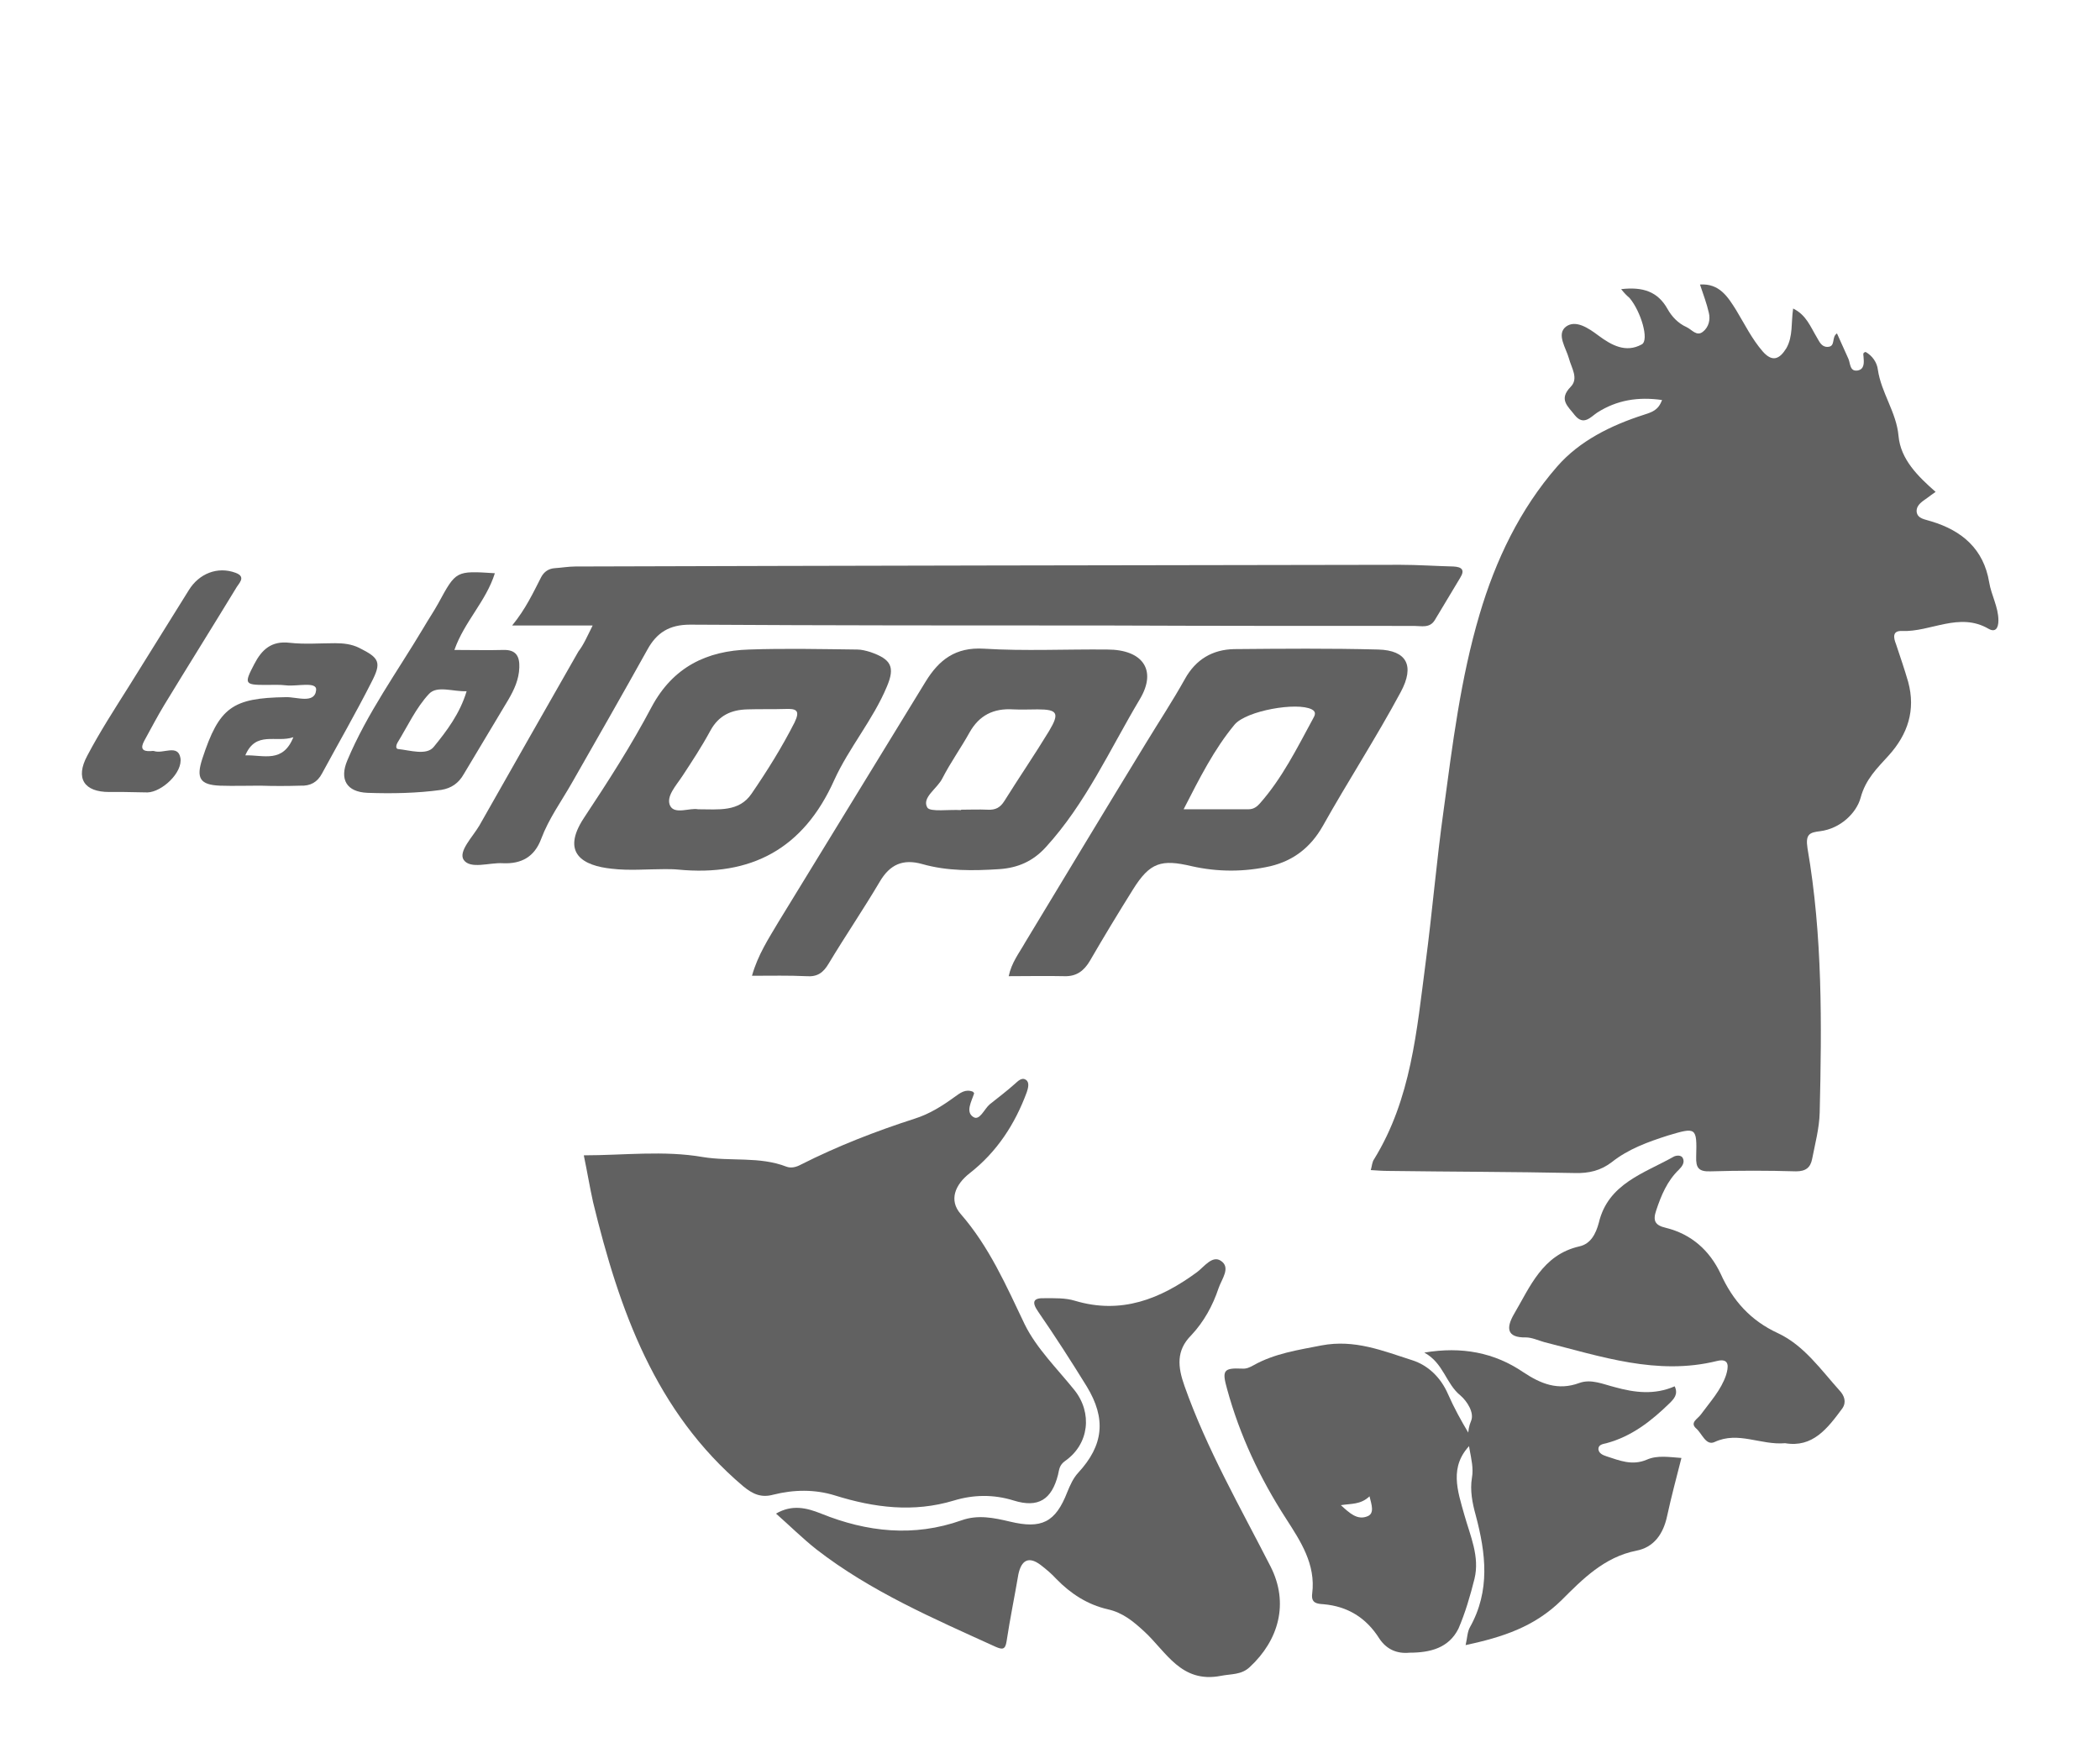 <?xml version="1.0" encoding="UTF-8"?> <svg xmlns="http://www.w3.org/2000/svg" id="Capa_1" data-name="Capa 1" viewBox="0 0 498.2 415.8"><defs><style> .cls-1 { fill: #616161; stroke-width: 0px; } </style></defs><path class="cls-1" d="m384.6,68.6c5.2-.6,8.7.6,11,4.7,1,1.8,2.5,3.4,4.5,4.3,1.3.6,2.4,2.3,3.9,1.1,1.4-1.1,1.8-2.9,1.4-4.5-.5-2.2-1.3-4.3-2.1-6.7,4.6-.3,6.6,2.9,8.6,6.1,2,3.3,3.7,6.8,6.3,9.8,2.3,2.6,4,1.8,5.6-.8,1.6-2.8,1.1-6.1,1.6-9.4,3.1,1.5,4.1,4.3,5.6,6.8.6,1,1.1,2.3,2.5,2.3,2.1,0,.9-2.3,2.3-3.2.9,2,1.8,4,2.7,6,.5,1.1.3,3.1,2.2,2.8,1.7-.3,1.5-2,1.4-3.3,0-.4-.3-.9.5-1.1,1.6.9,2.7,2.5,2.9,4.2.8,5.5,4.4,10.1,4.9,15.7s4.6,9.6,8.8,13.3c-.7.5-1.3.9-1.8,1.3-1.2.9-2.8,1.7-2.7,3.4.2,1.7,2,1.8,3.5,2.3,7.3,2.2,12.4,6.6,13.7,14.4.5,3.1,2.2,5.9,2.2,9.1,0,1.8-.7,2.9-2.3,2-7-4.1-13.8.8-20.6.5-2.3-.1-2,1.6-1.4,3.1,1,3,2,5.9,2.9,9,1.8,6.7-.1,12.4-4.6,17.4-2.7,3-5.5,5.6-6.7,10.1-1,3.6-4.8,7.3-9.6,7.9-2.5.3-3.5.7-3,4,3.6,20.8,3.4,41.8,2.9,62.8-.1,3.7-1.1,7.4-1.8,11-.4,2-1.5,2.9-3.8,2.9-6.8-.2-13.5-.2-20.3,0-2.8.1-3.5-.8-3.4-3.5.2-7,0-7-6.7-5-4.7,1.5-9.4,3.2-13.3,6.3-2.6,2-5.4,2.7-8.8,2.6-14.7-.3-29.5-.3-44.2-.5-1.3,0-2.7-.1-4.2-.2.3-1,.3-1.9.8-2.6,8.8-14.3,10.1-30.5,12.2-46.5,1.6-12.1,2.6-24.3,4.3-36.4,2.1-15.5,4-31.1,8.5-46.3,3.8-12.9,9.6-25,18.4-35.1,5.3-6.1,12.8-9.8,20.6-12.3,1.8-.6,3.4-1,4.3-3.5-5.7-.8-10.7,0-15.4,3-1.5,1-3.2,3.2-5.3.6-1.6-2.1-3.9-3.7-1-6.7,2-2,.2-4.5-.4-6.8-.7-2.5-3-5.7-.7-7.5,2.3-1.7,5.3.3,7.7,2.1,3.1,2.3,6.5,4.2,10.3,2.1,1.8-1-.2-7.8-2.9-11-.7-.6-1.2-1.1-2-2.1Z"></path><path class="cls-1" d="m138.5,274.1c9.4,0,19-1.2,28.2.4,6.7,1.1,13.5-.2,19.9,2.3,1.1.4,2.3.1,3.4-.5,8.7-4.4,17.7-7.9,27-10.9,3.5-1.1,6.5-3,9.4-5.1,1.4-1,2.6-2,4.4-1.3.1.1.3.3.3.4-.6,1.9-2.1,4.4-.2,5.6,1.5,1,2.6-1.9,3.9-3,2-1.6,4-3.1,5.9-4.8.8-.7,1.7-1.7,2.7-1,.9.6.5,2,.2,2.9-2.8,7.6-7.1,14.2-13.5,19.2-3.6,2.8-5,6.5-2.2,9.7,6.8,7.8,10.8,17,15.2,26.2,2.8,5.7,7.7,10.5,11.8,15.6,4.3,5.4,3.5,12.8-2.2,16.8-1.4,1-1.4,2-1.7,3.3-1.5,5.9-4.7,7.9-10.5,6.1-4.8-1.5-9.6-1.4-14.2,0-9.6,2.9-18.9,1.7-28.2-1.2-4.8-1.5-9.8-1.4-14.6-.2-2.9.8-4.9-.1-7.2-2-20.9-17.7-29.4-41.9-35.6-67.4-.8-3.6-1.4-7.3-2.2-11.1Z"></path><path class="cls-1" d="m184.1,359.1c3.8-2.2,7.2-1.4,10.7,0,10.9,4.4,22,5.6,33.3,1.6,3.9-1.4,7.7-.6,11.5.3,7.5,1.8,10.8.2,13.6-7,.7-1.7,1.4-3.3,2.6-4.6,6-6.5,6.7-12.8,2-20.5-3.7-6-7.5-11.9-11.5-17.7-1.6-2.3-1.2-3.3,1.5-3.2,2.4,0,4.9-.1,7.2.6,11,3.3,20.3-.4,29-6.8,1.7-1.3,3.6-4,5.6-2.7,2.5,1.6.2,4.4-.5,6.5-1.4,4.2-3.5,8-6.5,11.2-3.6,3.6-3.2,7.5-1.6,12,5.3,15,13.2,28.7,20.4,42.8,4.5,8.8,1.9,17.6-4.9,23.9-2,1.9-4.4,1.6-6.9,2.1-9.4,1.8-12.9-5.7-18.1-10.5-2.6-2.4-5.1-4.5-8.7-5.3-4.8-1.1-8.8-3.7-12.2-7.2-1.1-1.2-2.4-2.3-3.7-3.3-2.9-2.2-4.6-1.1-5.3,2.2-.9,5.3-2,10.6-2.8,15.9-.3,2-1,2-2.6,1.3-14.7-6.7-29.6-13.1-42.5-23.1-3.3-2.6-6.3-5.6-9.6-8.5Z"></path><path class="cls-1" d="m140.6,148.4h-19.1c3.2-3.9,5-7.8,6.9-11.5.7-1.3,1.8-2,3.2-2.1,1.6-.1,3.3-.4,4.9-.4,65.2-.2,130.5-.3,195.7-.4,4.2,0,8.4.3,12.6.4,2,.1,2.8.8,1.6,2.7-2,3.3-4,6.7-6,10-1.2,2-3.2,1.4-4.9,1.4-24.2,0-48.4,0-72.6-.1-33.1,0-66.1,0-99.2-.2-4.9,0-7.9,1.9-10.1,5.9-5.9,10.6-11.9,21.1-17.9,31.6-2.5,4.4-5.5,8.5-7.3,13.3-1.6,4.3-4.7,6-9.1,5.8-3.2-.2-7.7,1.5-9.3-.8-1.3-2,2.1-5.4,3.7-8.1,7.8-13.8,15.7-27.6,23.5-41.3,1.3-1.7,2.1-3.6,3.4-6.2Z"></path><path class="cls-1" d="m334.4,392.1c-3,.3-5.5-.8-7.2-3.4-3.1-4.9-7.5-7.6-13.2-8.1-1.5-.1-3-.2-2.7-2.5.9-7-2.8-12.5-6.2-17.8-6.2-9.6-11-19.8-14-30.8-1.2-4.3-.9-5,3.5-4.8,1.1.1,1.9-.3,2.8-.8,5-2.8,10.5-3.6,16.1-4.7,7.9-1.5,14.6,1.3,21.5,3.5,3.8,1.2,6.8,4.1,8.5,8,1.4,3.2,3.1,6.3,4.9,9.3.6,1,1.3,1.9.5,2.7-5.2,5.2-3.1,11-1.5,16.7,1.4,5,3.7,9.9,2.4,15.2-1,4-2.2,8.1-3.8,11.8-2.3,4.6-6.7,5.7-11.6,5.7Zm-16.3-35c2,1.8,3.9,3.7,6.4,2.6,1.6-.7.9-2.7.4-4.7-2.1,2-4.3,1.7-6.8,2.1Z"></path><path class="cls-1" d="m239.3,231.6c.7-3.3,2.5-5.5,3.9-8,9.5-15.7,19-31.5,28.6-47.2,3.1-5.1,6.4-10.1,9.3-15.3,2.6-4.7,6.6-7,11.7-7.1,11.4-.1,22.8-.2,34.2.1,6.7.2,8.7,3.8,5.3,10.1-5.8,10.8-12.5,21.1-18.5,31.8-2.9,5.1-7,8.2-12.4,9.5-6.2,1.4-12.5,1.4-18.7,0-7.2-1.7-9.9-.9-13.9,5.5-3.5,5.6-6.9,11.2-10.2,16.9-1.4,2.4-3.2,3.8-6.1,3.7-4.4-.1-8.7,0-13.2,0Zm41.5-39.6h15.4c1.2,0,2-.6,2.7-1.4,5.3-6,8.8-13.1,12.6-20.1.4-.7.9-1.6-.3-2.2-3.5-1.8-15.5.3-18.3,3.6-4.9,5.9-8.3,12.7-12.1,20.1Z"></path><path class="cls-1" d="m178.4,231.5c1.4-5,4-8.9,6.3-12.8,11.6-19,23.3-38,34.9-57,3.2-5.2,7.1-8.2,13.8-7.8,9.7.6,19.5.1,29.3.2,8.3,0,11.9,4.8,7.7,11.8-7.1,11.9-12.8,24.7-22.3,35.1-3.1,3.4-6.7,4.9-11,5.2-6.2.4-12.3.5-18.3-1.2-4.6-1.3-7.7.1-10.1,4.2-3.9,6.6-8.2,12.9-12.1,19.4-1.3,2.2-2.7,3.2-5.3,3-4.2-.2-8.2-.1-12.9-.1Zm49.6-39.3v-.1c2.1,0,4.2-.1,6.3,0,1.9.1,3-.5,4-2.1,3.5-5.6,7.2-11,10.6-16.6,2.5-4.2,2-5.1-2.7-5.1-1.9,0-3.9.1-5.8,0-4.7-.3-8.1,1.4-10.4,5.5-2,3.6-4.5,7.1-6.4,10.8-1.2,2.5-5,4.6-3.6,7,.7,1.1,5.2.4,8,.6Z"></path><path class="cls-1" d="m347.7,390.3c.4-1.7.4-3.1,1-4.2,4.9-8.7,3.8-17.6,1.4-26.6-.8-2.9-1.4-5.9-.9-8.9.8-4.5-2.2-8.8-.2-13.5.8-1.9-.9-4.6-2.5-6-3.5-2.8-4-7.7-8.6-10.2,8.9-1.5,16.6,0,23.4,4.6,4.2,2.8,8.3,4.5,13.4,2.6,2.8-1,5.6.3,8.4,1,4.7,1.3,9.4,1.9,14.2-.2.9,1.9-.2,3-1.2,4-4.3,4.2-9,7.9-15,9.5-.8.2-1.9.3-1.9,1.4.1,1,1,1.4,1.9,1.7,3.1,1,6.1,2.3,9.6.8,2.5-1.1,5.3-.6,8.2-.4-1.2,4.7-2.4,9.2-3.4,13.8-.9,4.2-3.1,7.4-7.3,8.2-7.6,1.5-12.8,6.8-17.7,11.7-6.5,6.4-14,8.8-22.8,10.7Z"></path><path class="cls-1" d="m423.5,342.4c-5.8.5-11.1-2.9-16.7-.3-2.1,1-3-2-4.4-3.2-1.6-1.4.4-2.3,1.1-3.3,2.2-3,4.8-5.8,6-9.4.5-1.7,1-4.1-2.2-3.3-14.2,3.5-27.5-1.1-41-4.5-1.4-.4-2.9-1.1-4.3-1.1-4.7.1-4.6-2.4-2.9-5.4,3.9-6.6,6.8-14.2,15.6-16.2,2.7-.6,3.9-3,4.6-5.6,2.2-9.3,10.7-11.7,17.8-15.7.6-.3,1.7-.4,2.1.3.6,1.1-.2,2.1-.9,2.8-2.8,2.7-4.2,6.1-5.4,9.7-.8,2.4-.3,3.5,2.3,4.1,6.1,1.5,10.4,5.4,13,10.9,2.9,6.4,7.1,11.1,13.6,14.1,6.2,2.9,10.2,8.7,14.7,13.7,1,1.1,1.6,2.6.6,4.1-3.6,4.9-7.1,9.4-13.6,8.3Z"></path><path class="cls-1" d="m157.7,206.2c-4.2,0-8.4.4-12.6-.1-6.7-.7-12.1-3.6-6.6-12,5.7-8.6,11.3-17.3,16.1-26.4,5.1-9.5,13.1-13.3,23.1-13.6,8.5-.3,17.1-.1,25.7,0,1,0,2.1.3,3.1.6,4.9,1.7,5.9,3.5,3.9,8.2-3.3,7.9-9,14.5-12.5,22.2-7.3,16.3-19.7,22.9-37.1,21.2-1-.1-2.1-.1-3.1-.1Zm7.9-14.2c4.9,0,9.7.7,12.7-3.7,3.7-5.4,7.2-11,10.2-16.9,1.4-2.9.4-3.3-2.2-3.2-3,.1-6,0-9,.1-3.8.1-6.8,1.4-8.8,5.1-2,3.7-4.3,7.2-6.6,10.7-1.5,2.3-4,4.9-2.9,7.1,1.1,2.1,4.7.4,6.6.8Z"></path><path class="cls-1" d="m117.4,136c-2.1,6.7-7.2,11.4-9.6,18.2,4.2,0,7.9.1,11.6,0,3.1-.1,3.9,1.6,3.8,4.2-.1,2.8-1.2,5.2-2.6,7.6-3.5,5.9-7.1,11.8-10.6,17.7-1.2,2.1-2.9,3.3-5.3,3.7-5.8.8-11.7.9-17.5.7-5-.2-6.7-3.2-4.8-7.7,4.7-11.2,11.9-21.1,18.1-31.5,1.1-1.9,2.4-3.8,3.5-5.8,4.2-7.7,4.1-7.7,13.4-7.1Zm-6.7,28c-3.3.1-7-1.4-8.9.6-3.1,3.3-5.1,7.7-7.5,11.6-.3.5-.5,1.4.1,1.5,2.9.3,6.8,1.6,8.5-.5,3.1-3.8,6.2-7.9,7.8-13.2Z"></path><path class="cls-1" d="m61.7,186.4c-3.2,0-6.3.1-9.5,0-4.8-.2-5.7-1.8-4.2-6.4,4-12.2,7.1-14.4,19.8-14.6,2.5-.1,6.9,1.7,7.2-1.7.2-2.1-4.6-.8-7.1-1.1-1.6-.2-3.3-.1-4.9-.1-5,0-5.1-.3-2.7-4.9,1.8-3.5,4.1-5.6,8.4-5.1,3.6.4,7.2.1,10.8.1,1.9,0,3.9.2,5.7,1.1,4.8,2.4,5.4,3.4,2.9,8.2-3.7,7.3-7.8,14.4-11.7,21.6-1.1,2.1-2.8,3-5.1,2.9-3.3.1-6.4.1-9.6,0q0,.1,0,0Zm-3.5-7.2c4.4-.1,8.9,1.9,11.4-4.3-4.1,1.4-8.9-1.6-11.4,4.3Z"></path><path class="cls-1" d="m29.5,187.9h-3.6c-5.9,0-8.1-3.2-5.2-8.6,3-5.7,6.5-11.1,9.9-16.5,4.7-7.6,9.5-15.2,14.2-22.8,2.4-3.9,6.8-5.7,11.1-4.1,2.7,1,.6,2.6,0,3.8-5.6,9.2-11.3,18.3-16.9,27.5-1.7,2.8-3.2,5.7-4.8,8.6-.9,1.7-.5,2.5,1.5,2.4.3,0,.6-.1.9,0,2.1.7,5.6-1.7,6.2,1.6.6,3.5-4.4,8.1-7.8,8.2-1.9,0-3.7-.1-5.5-.1h0Z"></path></svg> 